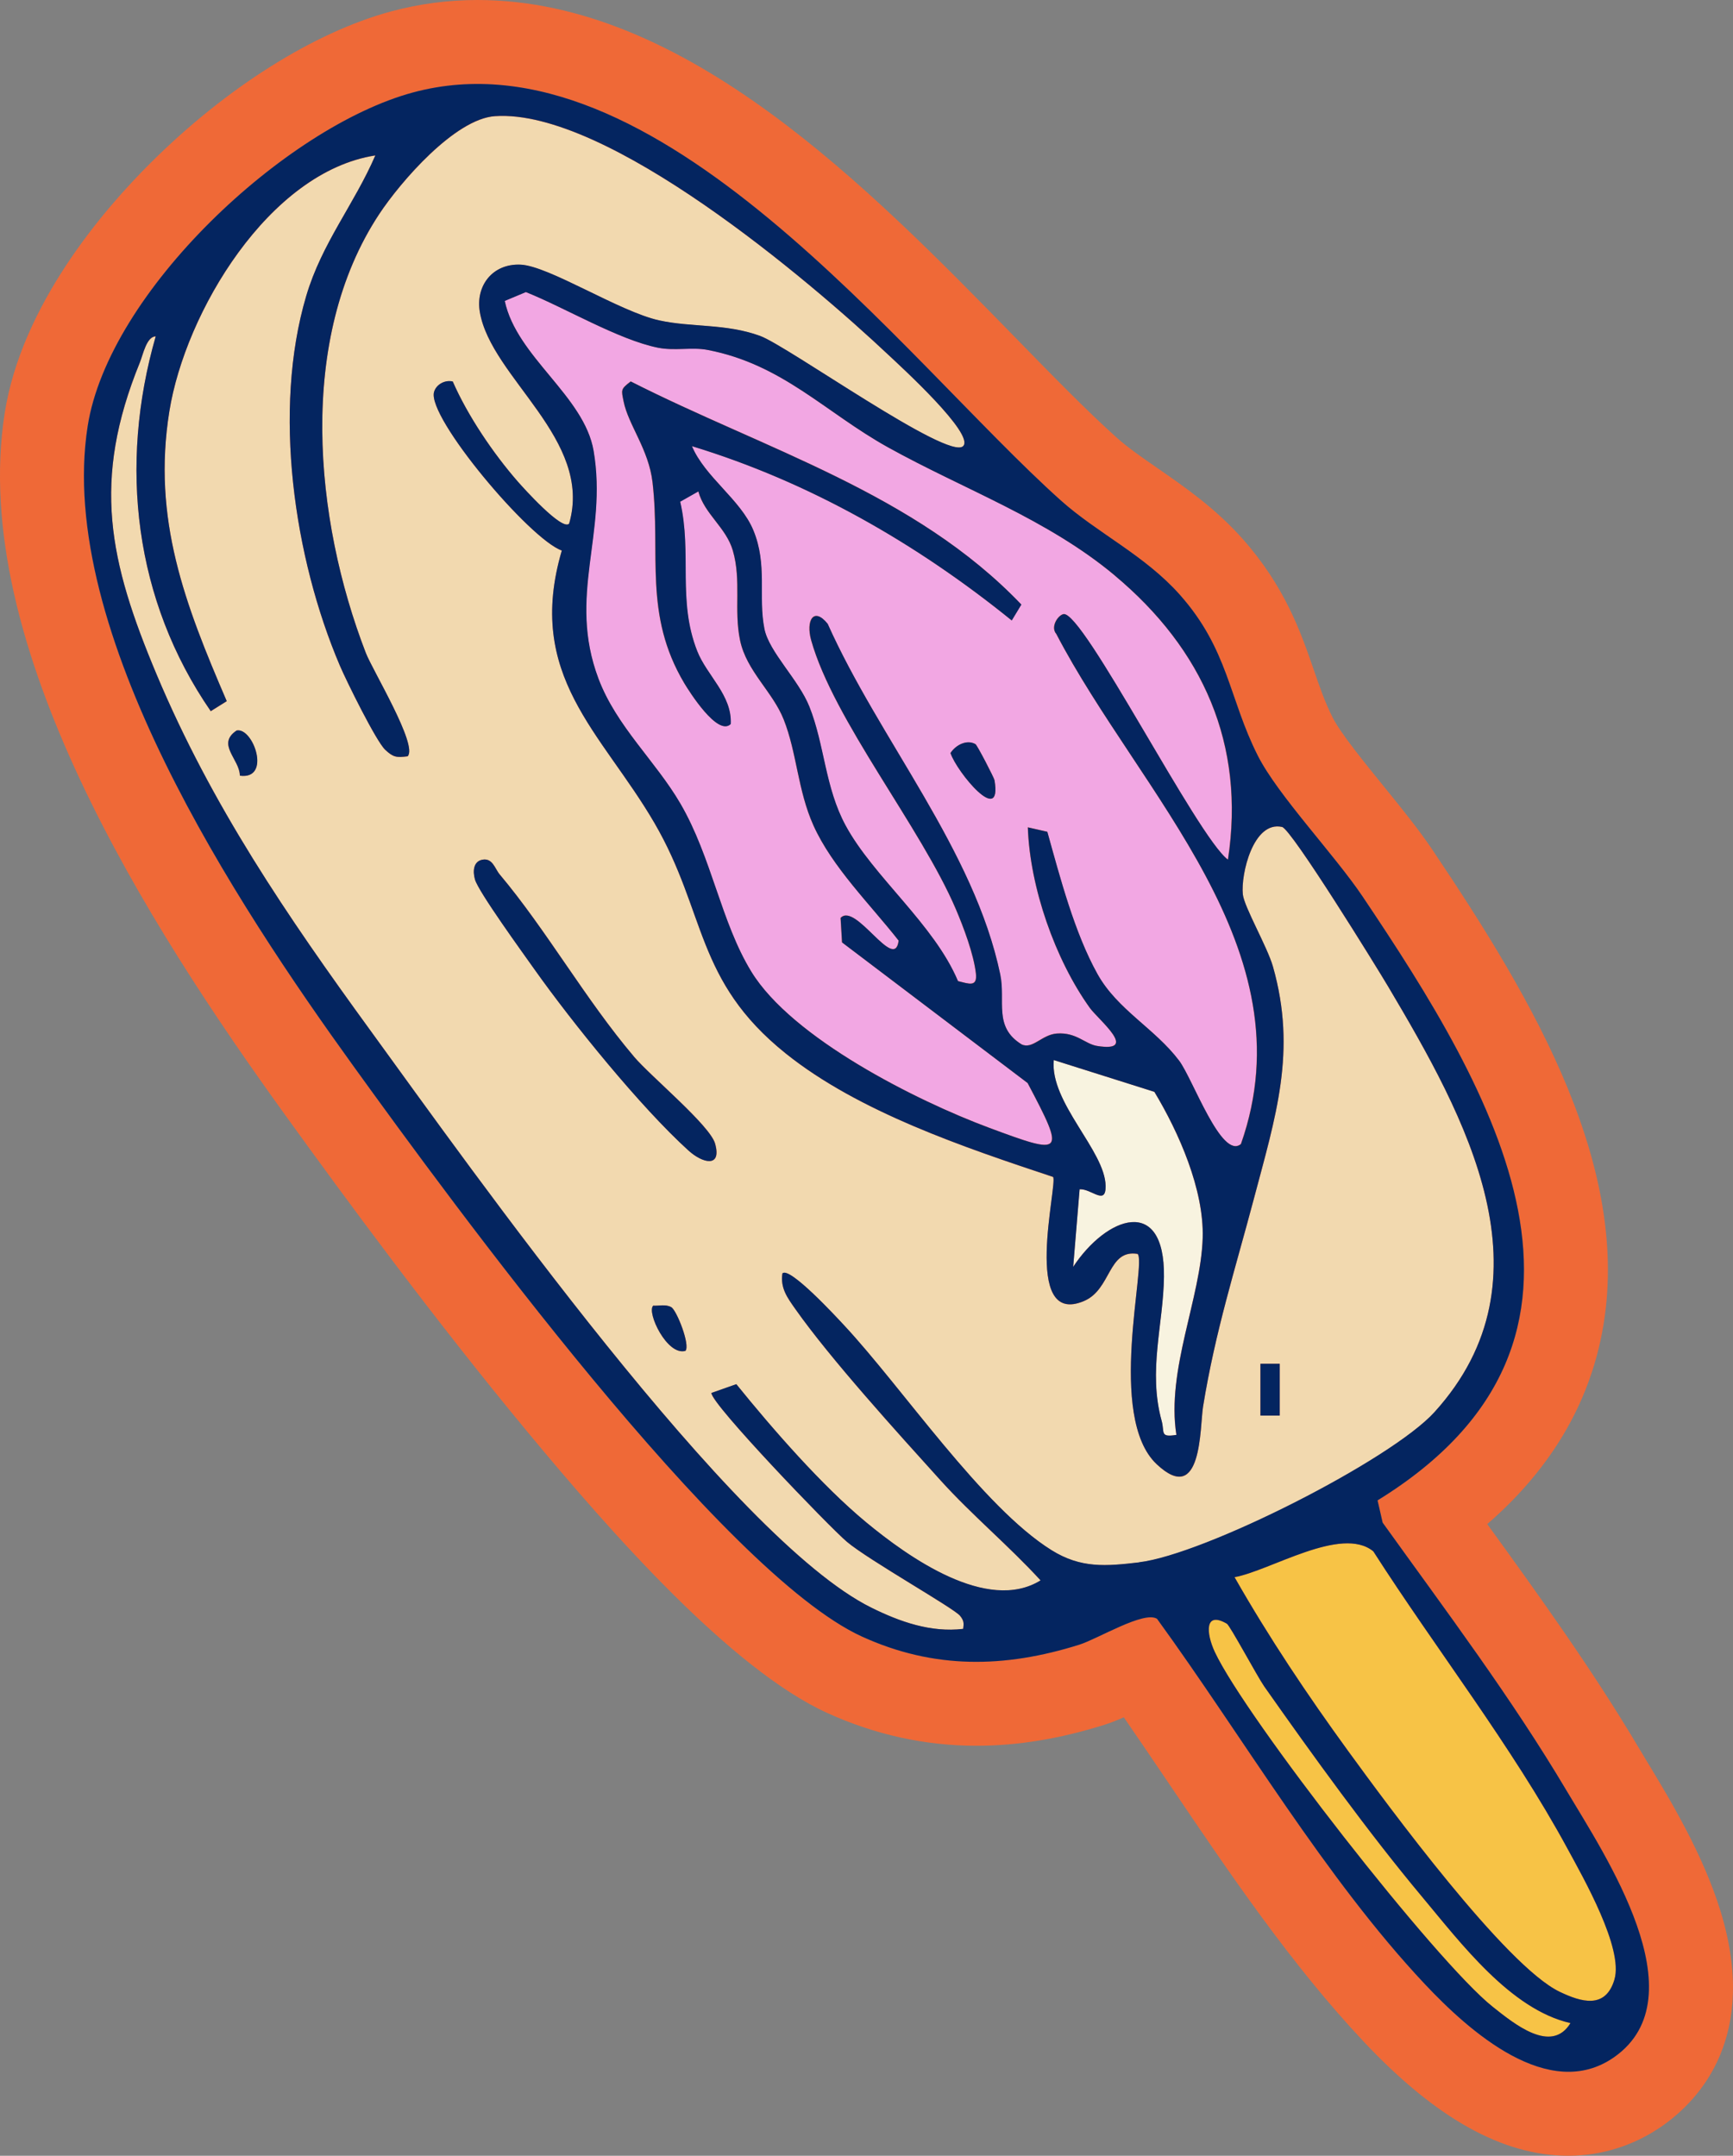 <?xml version="1.0" encoding="UTF-8"?>
<svg id="Glace" xmlns="http://www.w3.org/2000/svg" version="1.1" viewBox="0 0 309.85 385.41">
  <rect x="0" y="0" width="309.85" height="385.41" fill="#808080" stroke="none"/>
  <!-- Generator: Adobe Illustrator 29.5.0, SVG Export Plug-In . SVG Version: 2.1.0 Build 137)  -->
  <defs>
    <style>
      .st0 {
        fill: #042560;
      }

      .st1 {
        fill: #f7c346;
      }

      .st2 {
        fill: #ef6937;
      }

      .st3 {
        fill: #f8f3e0;
      }

      .st4 {
        fill: #f2a7e3;
      }

      .st5 {
        fill: #f2d9af;
      }
    </style>
  </defs>
  <path class="st2" d="M280.12,320.18c-9.88-16.64-21.64-32.26-32.91-47.96l-.91-3.98c47.23-29.09,20.63-73.28-2.68-107.97-5.02-7.47-15.14-18.08-18.73-25.17-5.18-10.24-5.24-18.98-13.96-28.79-6.29-7.07-14.74-11-21.27-16.85C161.51,64.26,117.38,4.75,73.82,16.54c-22.81,6.17-54.41,35.68-58.14,59.69-5.69,36.56,26.71,85.52,47.51,114.35,17.66,24.48,66.04,90.63,90.92,102,12.9,5.89,25.54,5.65,38.87,1.46,3.34-1.05,11.56-6.1,13.9-4.63,15.34,21.11,30.07,46.38,47.92,65.35,7.82,8.3,22.15,21.22,33.83,13.01,15.34-10.8-1.75-36.23-8.5-47.59h-.01Z"/>
  <g>
    <path class="st5" d="M256.5,252.45c21.64-23.9,5.51-52.76-8.27-76-2.06-3.47-17.33-28.21-19-28.59-5.15-1.16-7.39,8.43-7.02,12.04.23,2.25,4.39,9.38,5.39,12.93,4.3,15.16.49,26.77-3.42,41.52-3.32,12.53-6.89,23.64-9.08,37.14-.59,3.64-.12,17.98-8.29,10.3-9.02-8.48-1.76-35.99-3.41-37.6-5.35-.87-4.66,6.33-9.58,8.42-11.3,4.82-4.66-20.96-5.53-22.18-15.75-5.24-34.75-11.61-47.81-22.08-16.28-13.06-14.13-25.17-23.48-41.22-9.44-16.22-23.13-26.28-16.55-48.69-5.74-2.01-24.09-23.82-22.85-28.33.37-1.35,1.92-2.23,3.35-1.89,2.66,6.09,7.23,12.85,11.61,17.87,1.02,1.16,7.98,8.92,9.2,7.54,4.35-15.08-13.97-26.04-15.97-37.84-.79-4.67,2.25-8.69,7.29-8.46,5.09.23,17.7,8.42,24.8,9.97,5.86,1.28,11.88.53,18.02,2.77,4.98,1.82,33.69,22.39,36.31,19.7,2.09-2.15-11.14-14.22-13.25-16.2-14.29-13.46-50.41-44.15-70.46-42.79-7.16.49-16.89,11.74-20.7,17.51-14.72,22.28-11.63,54.54-2.4,78.44,1.2,3.11,9.39,16.57,7.48,18.5-1.98.25-2.57.19-4.01-1.17-1.62-1.52-6.92-12.27-8.09-15.01-8.26-19.35-12.06-45.75-6.04-66.09,2.81-9.49,8.57-16.37,12.37-25.16-19.01,2.94-33.99,28.05-36.83,45.75-3.09,19.27,2.81,34.5,10.26,51.82l-2.86,1.79c-13.67-19.83-16.48-43.9-9.84-67.01-1.64.03-2.27,3.28-2.83,4.66-8.63,21.19-5.55,35.49,3.01,55.83,9.84,23.4,23.32,43.15,38.14,63.52,18.08,24.85,64.85,91.02,89.64,103.28,5.09,2.51,10.62,4.47,16.41,3.79.15-1.05.13-1.47-.55-2.33-1.06-1.35-16.4-9.99-20.25-13.25-3.21-2.72-24.29-24.67-24.21-26.6l4.45-1.57c6.41,7.94,15.28,18.13,23.22,24.7,7.5,6.2,21.63,16.28,31.18,10.38-5.68-6.2-12.26-11.66-17.89-17.89-7.64-8.46-19.65-21.67-25.97-30.64-1.41-2-2.7-3.7-2.3-6.35,1.24-1.34,9.77,7.92,10.98,9.22,10.49,11.23,24.76,32.55,37.14,40.26,5.26,3.28,9.74,2.87,15.65,2.18,11.64-1.36,45.05-18.26,52.84-26.87v-.02h0ZM42.88,138.68c-.02-2.95-4.26-5.62-.58-8.08,2.98-.61,6.27,8.85.58,8.08ZM122.55,241.51c-3.28.95-6.98-6.91-5.76-8.08,1.07.06,2.22-.3,3.23.27.97.54,3.44,6.8,2.53,7.81ZM123.12,205.71c-8.59-7.78-20.8-22.86-27.6-32.47-2-2.83-9.97-13.8-10.59-16-.44-1.55-.24-3.22,1.27-3.53,1.88-.4,2.29,1.6,3.14,2.61,8.36,9.94,15.35,22.38,24.02,32.59,3.01,3.54,13.6,12.29,14.51,15.55,1.23,4.4-2.26,3.5-4.74,1.25h-.01ZM228.81,253.08h-3.45v-9.26h3.45v9.26Z"/>
    <path class="st3" d="M206.39,195.2l-17.99-5.68c-.73,7.61,9.19,16.2,9.27,22.51.05,3.6-2.52.46-4.65.59l-1.15,13.87c5.96-9.03,16.4-12.87,16.23,1.77-.1,8.5-2.88,16.82-.41,25.77.56,2.04-.37,3,2.63,2.5-1.83-11.57,4.39-24.49,4.7-35.23.25-8.61-4.26-18.84-8.64-26.1h0Z"/>
    <path class="st4" d="M126.48,62.54c-2.8-.54-5.85.21-8.85-.39-7.07-1.41-16.71-7.19-23.63-9.95l-3.78,1.58c2.13,10.02,14.22,16.98,15.89,26.82,2.53,14.9-4.72,25.88.87,40.72,3.2,8.51,10.25,14.77,14.64,22.32,5.63,9.67,7.24,21.16,12.69,30.06,7.29,11.89,29.5,23.07,42.54,27.92,13.31,4.95,13.68,4.88,6.86-8.01l-33.18-25.14-.26-4.37c2.68-2.92,9.67,9.83,10.38,4.05-5.01-6.41-11.87-13.12-15.23-20.59-2.83-6.3-2.95-12.97-5.32-18.94-1.99-4.99-6.65-8.66-7.8-14.15-1.14-5.44.27-10.66-1.29-16.04-1.2-4.15-5.09-6.54-6.17-10.59l-3.25,1.84c2.14,9.21-.53,17.64,3.04,26.69,1.73,4.4,6.25,7.89,6,13.05-2.31,2.32-7.45-5.86-8.3-7.28-7.33-12.32-4.19-23.02-5.68-35.92-.68-5.91-4.35-10.29-5.18-14.5-.4-2.03-.55-2.14,1.28-3.54,23.94,12.15,50.79,19.94,69.84,39.89l-1.72,2.84c-16.98-13.75-36.2-24.78-57.18-31.16,2.33,5.53,8.69,9.53,10.97,15.01,2.6,6.23.83,11.84,1.99,17.65.83,4.15,6.12,9.09,8.04,13.91,2.72,6.85,2.78,14.42,6.48,21.25,4.95,9.15,15.82,17.66,20.09,27.82,1.96.47,3.5,1.15,3.2-1.41-.41-3.47-2.19-8.18-3.58-11.46-6.22-14.58-21.87-33.81-25.87-48.08-.98-3.49.42-6.05,2.95-2.93,9.27,20.73,26.24,40.48,30.86,62.71.98,4.73-1.26,9.34,3.81,12.48,1.96.95,3.62-1.74,6.31-1.94,3.5-.25,5.03,1.87,7.18,2.22,7.66,1.24.21-4.71-1.3-6.82-6.21-8.67-10.7-21.57-11.07-32.26l3.48.79c2.28,8.13,4.87,18.08,8.98,25.45,3.57,6.39,10.22,9.69,14.58,15.46,2.44,3.23,7.58,17.8,11.06,14.92,12.29-34.87-18.13-62.62-33.01-91.2-1.08-1.23.27-3.31,1.27-3.54,3.45-.77,24,39.94,29.42,43.9,3.13-20.6-4.48-37.62-20.23-50.8-12.13-10.15-26.97-15.38-40.59-22.94-11.18-6.21-18.85-14.84-32.26-17.41h.03ZM169.94,134.63c.95-1.46,2.95-2.47,4.47-1.59.31.18,3.32,6,3.4,6.44,1.44,8.45-6.76-1.48-7.87-4.85Z"/>
    <path class="st2" d="M307.65,341.78c-3.12-10.24-9.12-20.15-13.09-26.71-.55-.92-1.07-1.77-1.54-2.56-8.32-14.01-17.85-27.24-27.11-40.03,10.74-9.31,17.54-20.31,20.25-32.84,6.5-29.99-12.12-61.02-30.08-87.75-2.44-3.63-5.65-7.58-8.75-11.4-3.41-4.2-7.65-9.42-9.04-12.17-1.39-2.74-2.33-5.47-3.42-8.64-2.28-6.6-5.11-14.8-12.71-23.35-4.9-5.51-10.37-9.28-15.19-12.62-2.72-1.88-5.29-3.66-7.28-5.44-5.32-4.76-11.56-11.16-18.17-17.93C155.25,33.46,122.57,0,85.37,0c-5.25,0-10.46.69-15.48,2.05-13.73,3.72-29.36,13.56-42.89,27C18.52,37.47,3.85,54.51.83,73.92c-6.41,41.23,25.56,91.34,50.17,125.44,10.47,14.51,26.36,36.18,43.37,56.71,14.72,17.77,36.28,42.3,53.5,50.16,8.54,3.9,17.53,5.88,26.69,5.88,7.38,0,14.88-1.23,22.91-3.75,1.15-.36,2.3-.82,3.46-1.34,2.64,3.82,5.29,7.75,8.04,11.81,10.75,15.92,21.87,32.39,34.89,46.22,12.89,13.7,24.85,20.36,36.56,20.36h0c6.02,0,11.84-1.86,16.83-5.36,6.79-4.77,17.16-16.1,10.4-38.27h0ZM288.61,367.77c-11.68,8.22-26.01-4.7-33.83-13.01-17.85-18.96-32.58-44.24-47.92-65.35-2.34-1.47-10.56,3.58-13.9,4.63-13.32,4.18-25.97,4.43-38.87-1.46-24.89-11.37-73.26-77.52-90.92-102-20.8-28.83-53.2-77.79-47.51-114.35,3.73-24.01,35.33-53.52,58.14-59.69,43.56-11.79,87.69,47.72,115.85,72.93,6.53,5.85,14.98,9.78,21.27,16.85,8.72,9.8,8.78,18.55,13.96,28.79,3.59,7.09,13.71,17.7,18.73,25.17,23.32,34.69,49.91,78.89,2.68,107.97l.91,3.98c11.26,15.7,23.03,31.32,32.91,47.96,6.74,11.36,23.84,36.79,8.5,47.59h0Z"/>
    <path class="st1" d="M254.26,339.12c-9.57-11.44-19.6-25.36-28.23-37.62-1.21-1.72-6.11-10.87-6.67-11.2-4.05-2.36-3.7,1.74-2.17,5.03,5.43,11.66,39.56,55.44,49.73,63.48,3.78,2.99,10.46,8.5,13.87,2.89-10.68-2.41-19.59-14.27-26.53-22.58h0Z"/>
    <path class="st1" d="M220.73,281.97c6.12,10.75,13.04,21.09,20.31,31.08,7.19,9.88,28.15,38.41,37.81,43.04,3.8,1.82,8.2,3.19,9.8-2.18,1.66-5.55-5.54-18.15-8.42-23.45-9.9-18.25-23.47-35.6-34.69-53.1-5.71-4.67-18.4,3.45-24.81,4.62h0Z"/>
    <path class="st0" d="M247.21,272.22l-.91-3.98c47.23-29.09,20.63-73.28-2.68-107.97-5.02-7.47-15.14-18.08-18.73-25.17-5.18-10.24-5.24-18.98-13.96-28.79-6.29-7.07-14.74-11-21.27-16.85C161.5,64.26,117.37,4.75,73.81,16.54c-22.81,6.17-54.41,35.68-58.14,59.69-5.69,36.56,26.71,85.52,47.51,114.35,17.66,24.48,66.04,90.63,90.92,102,12.9,5.89,25.54,5.65,38.87,1.46,3.34-1.05,11.56-6.1,13.9-4.63,15.34,21.11,30.07,46.38,47.92,65.35,7.82,8.3,22.15,21.22,33.83,13.01,15.34-10.8-1.75-36.23-8.5-47.59-9.88-16.64-21.64-32.26-32.91-47.96h0ZM199.33,102.9c15.76,13.18,23.37,30.2,20.23,50.8-5.43-3.96-25.97-44.67-29.42-43.9-1,.22-2.35,2.31-1.27,3.54,14.87,28.58,45.3,56.33,33.01,91.2-3.48,2.88-8.62-11.69-11.06-14.92-4.36-5.77-11.01-9.07-14.58-15.46-4.12-7.37-6.71-17.32-8.98-25.45l-3.48-.79c.36,10.69,4.86,23.59,11.07,32.26,1.51,2.1,8.96,8.06,1.3,6.82-2.16-.35-3.69-2.47-7.18-2.22-2.69.2-4.35,2.89-6.31,1.94-5.08-3.13-2.83-7.75-3.81-12.48-4.63-22.24-21.6-41.98-30.86-62.71-2.52-3.12-3.92-.56-2.95,2.93,4,14.26,19.65,33.49,25.87,48.08,1.4,3.28,3.17,7.99,3.58,11.46.3,2.56-1.24,1.88-3.2,1.41-4.27-10.16-15.14-18.67-20.09-27.82-3.7-6.83-3.75-14.4-6.48-21.25-1.92-4.82-7.21-9.76-8.04-13.91-1.16-5.81.6-11.42-1.99-17.65-2.28-5.48-8.64-9.48-10.97-15.01,20.98,6.38,40.19,17.41,57.18,31.16l1.72-2.84c-19.05-19.95-45.91-27.73-69.84-39.89-1.84,1.39-1.68,1.51-1.28,3.54.83,4.21,4.5,8.59,5.18,14.5,1.49,12.89-1.65,23.59,5.68,35.92.85,1.42,5.99,9.6,8.3,7.28.25-5.16-4.27-8.65-6-13.05-3.56-9.05-.9-17.48-3.04-26.69l3.25-1.84c1.09,4.05,4.97,6.44,6.17,10.59,1.56,5.38.15,10.6,1.29,16.04,1.15,5.49,5.82,9.15,7.8,14.15,2.37,5.97,2.49,12.64,5.32,18.94,3.36,7.47,10.21,14.18,15.23,20.59-.71,5.77-7.7-6.97-10.38-4.05l.26,4.37,33.18,25.14c6.82,12.89,6.46,12.96-6.86,8.01-13.05-4.85-35.26-16.03-42.54-27.92-5.45-8.89-7.06-20.39-12.69-30.06-4.4-7.55-11.44-13.82-14.64-22.32-5.59-14.85,1.66-25.83-.87-40.72-1.67-9.84-13.77-16.8-15.89-26.82l3.78-1.58c6.92,2.76,16.56,8.53,23.63,9.95,3.01.6,6.05-.15,8.85.39,13.41,2.57,21.08,11.2,32.26,17.41,13.61,7.56,28.46,12.8,40.59,22.94h-.03ZM210.33,256.53c-3,.5-2.07-.45-2.63-2.5-2.47-8.95.31-17.27.41-25.77.17-14.64-10.27-10.8-16.23-1.77l1.15-13.87c2.13-.13,4.7,3.01,4.65-.59-.09-6.31-10-14.9-9.27-22.51l17.99,5.68c4.38,7.26,8.89,17.49,8.64,26.1-.31,10.73-6.53,23.65-4.7,35.23h0ZM203.66,279.32c-5.91.69-10.39,1.1-15.65-2.18-12.38-7.72-26.65-29.03-37.14-40.26-1.21-1.3-9.74-10.56-10.98-9.22-.39,2.65.9,4.35,2.3,6.35,6.32,8.97,18.33,22.18,25.97,30.64,5.63,6.23,12.21,11.69,17.89,17.89-9.54,5.9-23.68-4.18-31.18-10.38-7.94-6.57-16.81-16.77-23.22-24.7l-4.45,1.57c-.08,1.93,21,23.88,24.21,26.6,3.85,3.26,19.19,11.9,20.25,13.25.68.86.69,1.28.55,2.33-5.79.69-11.32-1.27-16.41-3.79-24.8-12.25-71.56-78.43-89.64-103.28-14.82-20.37-28.3-40.12-38.14-63.52-8.55-20.34-11.64-34.65-3.01-55.83.56-1.38,1.19-4.63,2.83-4.66-6.64,23.11-3.83,47.17,9.84,67.01l2.86-1.79c-7.46-17.31-13.36-32.55-10.26-51.82,2.84-17.7,17.82-42.81,36.83-45.75-3.8,8.79-9.57,15.67-12.37,25.16-6.01,20.35-2.22,46.75,6.04,66.09,1.17,2.74,6.47,13.49,8.09,15.01,1.45,1.36,2.03,1.42,4.01,1.17,1.91-1.93-6.28-15.39-7.48-18.5-9.23-23.9-12.32-56.16,2.4-78.44,3.81-5.77,13.54-17.03,20.7-17.51,20.05-1.36,56.17,29.34,70.46,42.79,2.1,1.98,15.34,14.05,13.25,16.2-2.62,2.69-31.33-17.88-36.31-19.7-6.14-2.24-12.16-1.49-18.02-2.77-7.11-1.55-19.72-9.74-24.8-9.97-5.03-.22-8.08,3.8-7.29,8.46,2,11.8,20.32,22.76,15.97,37.84-1.22,1.38-8.18-6.38-9.2-7.54-4.38-5.02-8.95-11.77-11.61-17.87-1.43-.33-2.98.55-3.35,1.89-1.24,4.52,17.11,26.33,22.85,28.33-6.59,22.41,7.1,32.47,16.55,48.69,9.34,16.05,7.2,28.16,23.48,41.22,13.06,10.48,32.06,16.84,47.81,22.08.87,1.22-5.77,26.99,5.53,22.18,4.92-2.1,4.23-9.29,9.58-8.42,1.66,1.61-5.61,29.12,3.41,37.6,8.16,7.67,7.7-6.66,8.29-10.3,2.19-13.49,5.76-24.61,9.08-37.14,3.9-14.75,7.72-26.36,3.42-41.52-1.01-3.54-5.16-10.68-5.39-12.93-.37-3.61,1.87-13.19,7.02-12.04,1.67.38,16.95,25.12,19,28.59,13.78,23.24,29.91,52.1,8.27,76-7.79,8.61-41.2,25.5-52.84,26.87v.02h0ZM266.92,358.8c-10.17-8.04-44.29-51.82-49.73-63.48-1.53-3.28-1.88-7.39,2.17-5.03.56.33,5.47,9.48,6.67,11.2,8.62,12.26,18.66,26.18,28.23,37.62,6.94,8.3,15.85,20.16,26.53,22.58-3.41,5.61-10.09.11-13.87-2.89h0ZM288.65,353.91c-1.6,5.38-6,4-9.8,2.18-9.66-4.63-30.62-33.16-37.81-43.04-7.27-10-14.19-20.33-20.31-31.08,6.41-1.16,19.1-9.28,24.81-4.62,11.22,17.5,24.79,34.85,34.69,53.1,2.88,5.3,10.07,17.9,8.42,23.45h0Z"/>
    <path class="st0" d="M113.35,188.91c-8.67-10.21-15.66-22.65-24.02-32.59-.85-1.01-1.26-3.01-3.14-2.61-1.51.32-1.71,1.98-1.27,3.53.62,2.2,8.59,13.17,10.59,16,6.81,9.6,19.01,24.69,27.6,32.47,2.48,2.25,5.97,3.15,4.74-1.25-.91-3.26-11.5-12-14.51-15.55h0Z"/>
    <rect class="st0" x="225.36" y="243.82" width="3.45" height="9.26"/>
    <path class="st0" d="M120.02,233.7c-1.01-.57-2.16-.21-3.23-.27-1.22,1.16,2.49,9.02,5.76,8.08.9-1-1.56-7.26-2.53-7.81Z"/>
    <path class="st0" d="M42.31,130.6c-3.68,2.46.56,5.13.58,8.08,5.7.77,2.4-8.69-.58-8.08Z"/>
    <path class="st0" d="M174.41,133.04c-1.52-.88-3.52.12-4.47,1.59,1.11,3.37,9.3,13.3,7.87,4.85-.08-.44-3.09-6.26-3.4-6.44Z"/>
  </g>
</svg>